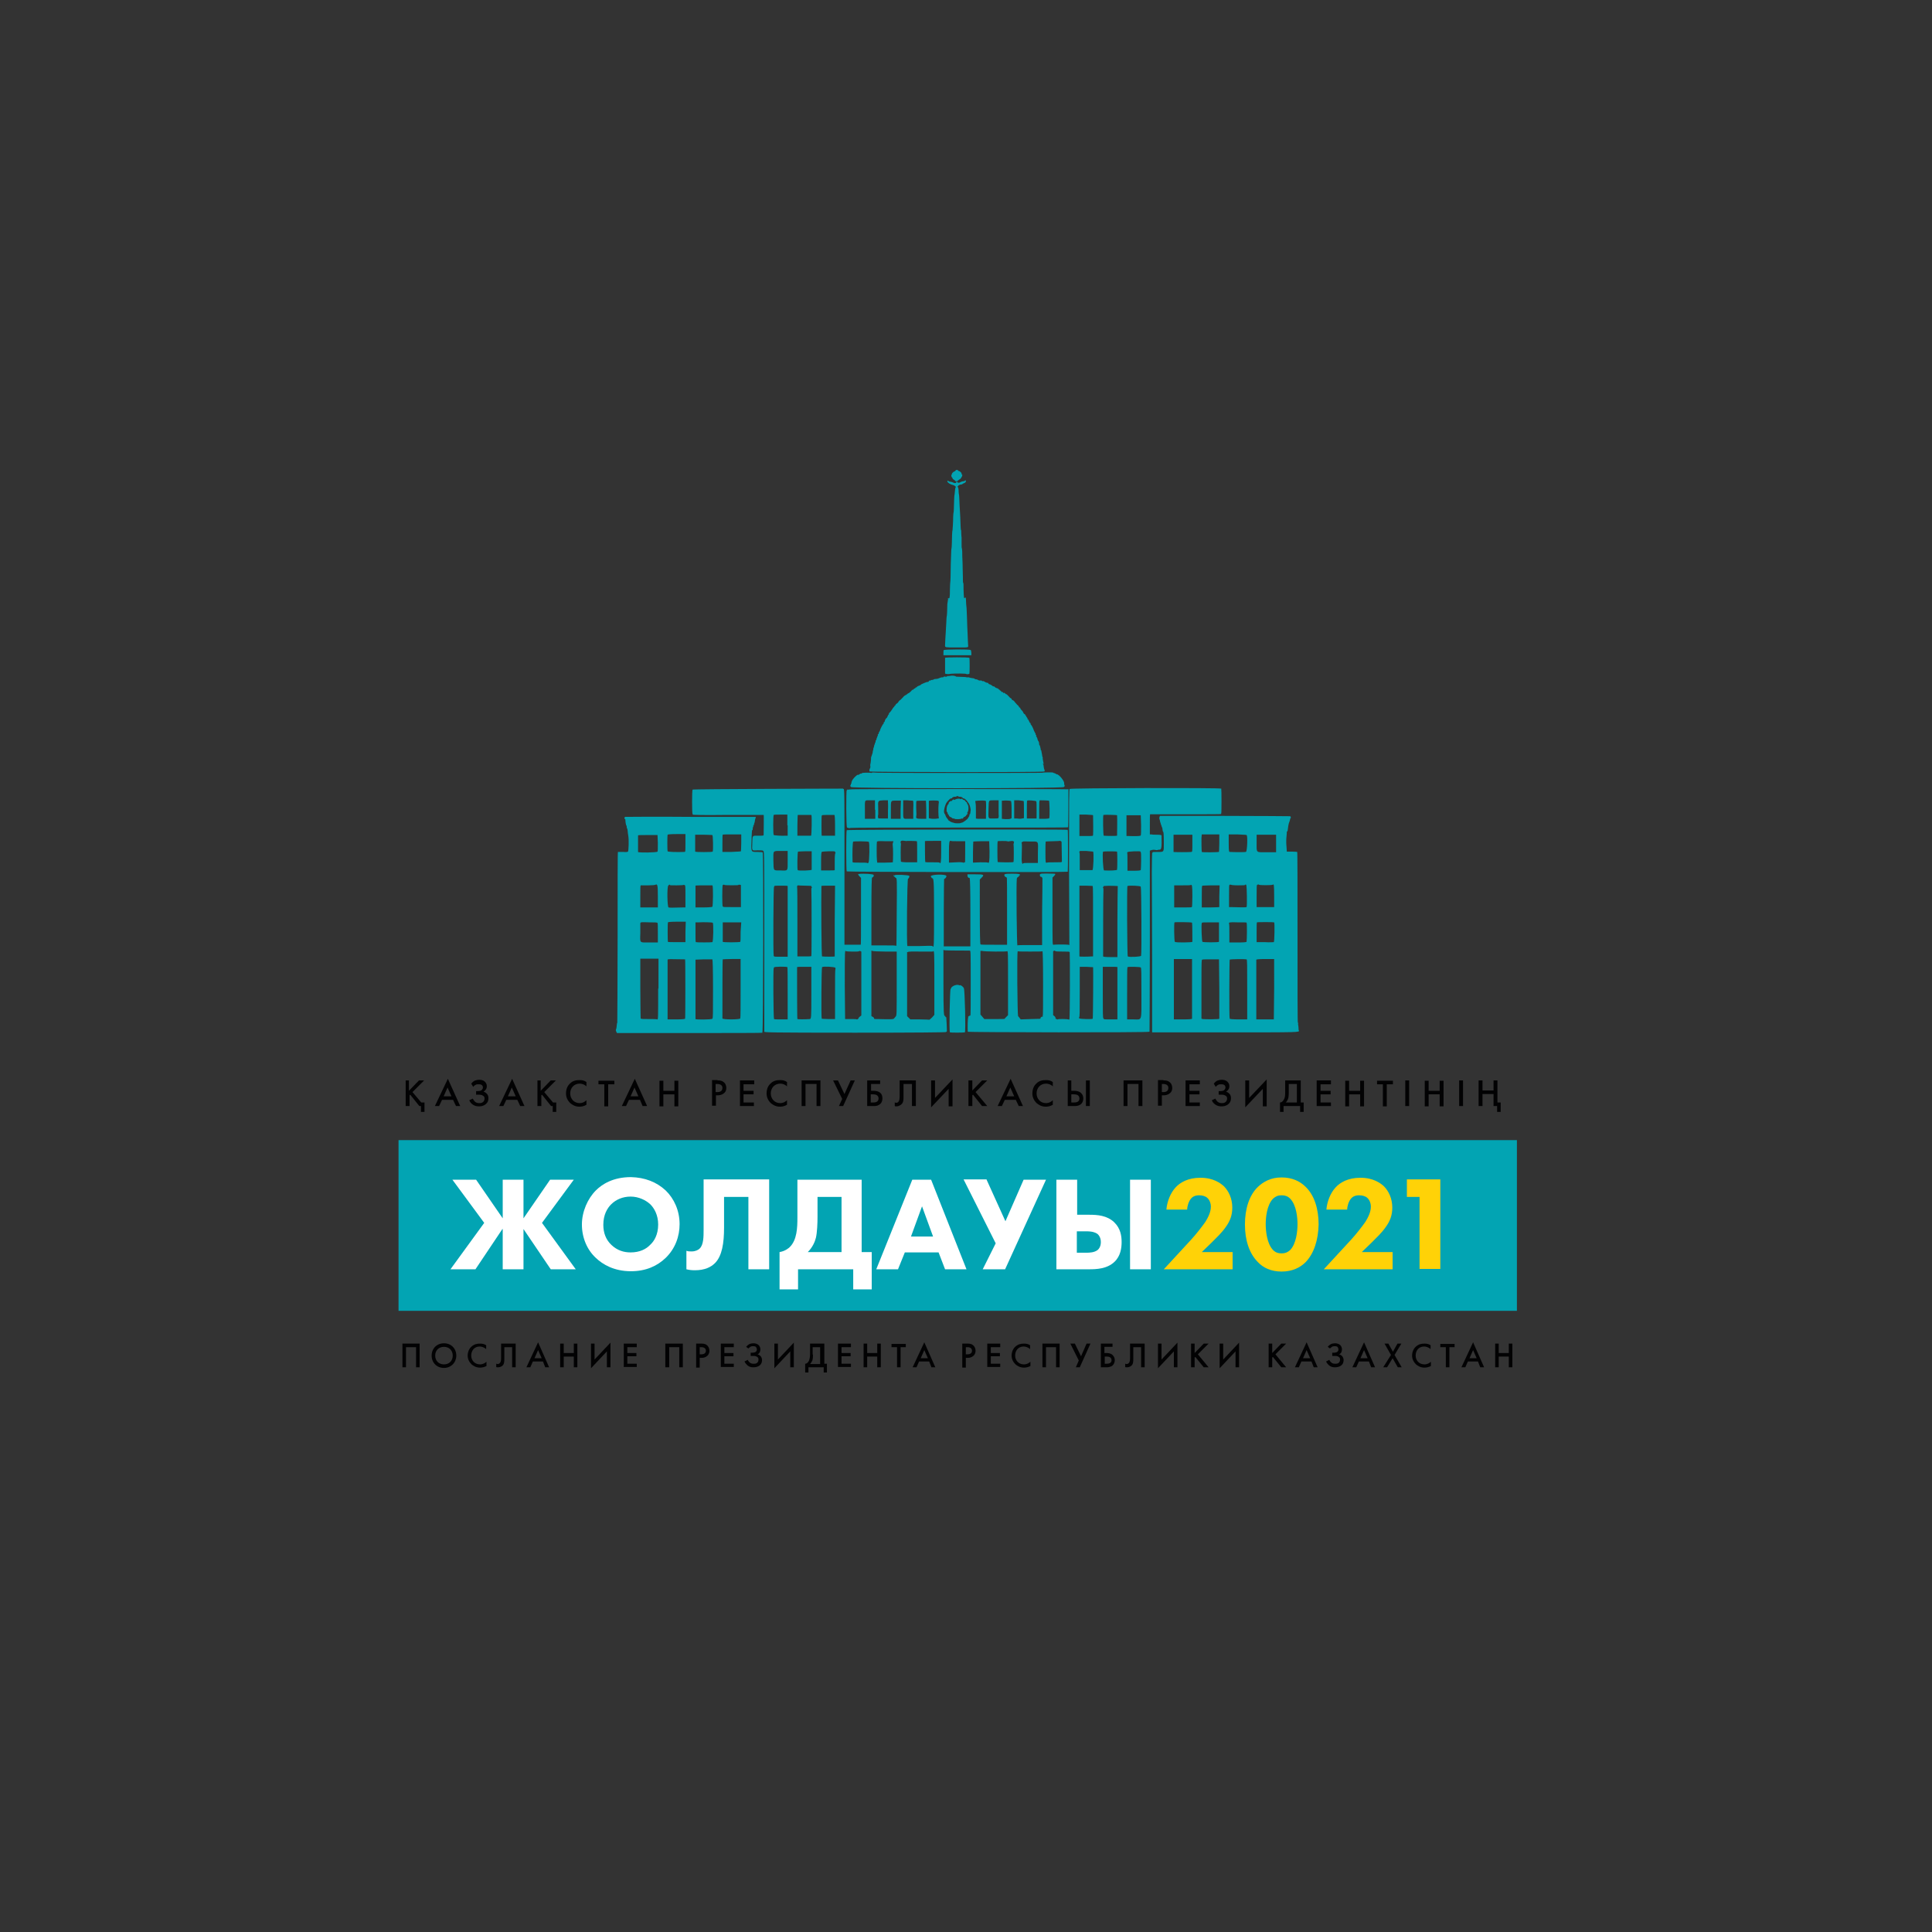 <?xml version="1.0" encoding="utf-8"?>
<!-- Generator: Adobe Illustrator 24.0.1, SVG Export Plug-In . SVG Version: 6.00 Build 0)  -->
<svg version="1.1" id="Слой_1" xmlns="http://www.w3.org/2000/svg" xmlns:xlink="http://www.w3.org/1999/xlink" x="0px" y="0px"
	 viewBox="0 0 595.3 595.3" style="enable-background:new 0 0 595.3 595.3;" xml:space="preserve">
<rect x="0" y="0" width="595.3" height="595.3" fill="#333333" stroke="none"/>
<style type="text/css">
	.st0{fill:#020203;}
	.st1{fill-rule:evenodd;clip-rule:evenodd;fill:#02A4B3;}
	.st2{fill:#FFFFFF;}
	.st3{fill:#FFD207;}
	.st4{fill:none;}
	.st5{fill:#010202;}
</style>
<g>
	<path class="st0" d="M126,332.9v3.2l3.1-3.2h1.6l-3.6,3.6l2.7,3.2h1v2.9h-1.1v-1.8h-0.5l-2.8-3.5l-0.2,0.2v3.3h-1.2v-7.9H126z"/>
	<path class="st0" d="M139.6,338.9h-3.4l-0.9,1.9H134l4-8.4l3.8,8.4h-1.3L139.6,338.9z M139.1,337.8l-1.2-2.7l-1.2,2.7H139.1z"/>
	<path class="st0" d="M145.2,333.9c0.4-0.5,0.8-0.8,1-0.9c0.5-0.2,1-0.3,1.4-0.3c0.6,0,1.3,0.1,1.8,0.6c0.4,0.4,0.6,0.8,0.6,1.4
		c0,0.4-0.1,0.7-0.3,1c-0.2,0.3-0.5,0.5-0.7,0.7c0.5,0.1,0.8,0.4,1.1,0.7c0.3,0.4,0.4,0.8,0.4,1.3c0,0.7-0.2,1.3-0.8,1.8
		c-0.7,0.6-1.5,0.7-2.1,0.7c-0.7,0-1.3-0.1-2-0.6c-0.4-0.3-0.8-0.7-1-1.3l1.1-0.5c0.2,0.5,0.5,0.8,0.7,1c0.4,0.3,0.8,0.4,1.3,0.4
		c0.3,0,0.8,0,1.2-0.4c0.2-0.2,0.4-0.6,0.4-1c0-0.4-0.1-0.7-0.5-0.9c-0.4-0.3-1-0.3-1.4-0.3h-0.7v-1.1h0.6c0.3,0,0.9-0.1,1.1-0.3
		c0.2-0.2,0.4-0.5,0.4-0.8c0-0.4-0.2-0.7-0.4-0.8c-0.3-0.2-0.6-0.2-0.9-0.2c-0.4,0-0.7,0-1,0.2c-0.4,0.2-0.6,0.5-0.7,0.6
		L145.2,333.9z"/>
	<path class="st0" d="M159.4,338.9H156l-0.9,1.9h-1.3l4-8.4l3.8,8.4h-1.3L159.4,338.9z M158.9,337.8l-1.2-2.7l-1.2,2.7H158.9z"/>
	<path class="st0" d="M166.6,332.9v3.2l3.1-3.2h1.6l-3.6,3.6l2.7,3.2h1v2.9h-1.1v-1.8h-0.5l-2.8-3.5l-0.2,0.2v3.3h-1.2v-7.9H166.6z"
		/>
	<path class="st0" d="M180.8,334.8c-0.9-0.8-1.7-0.9-2.2-0.9c-1.7,0-2.9,1.3-2.9,3c0,1.7,1.2,3,2.9,3c1,0,1.7-0.5,2.1-0.9v1.4
		c-0.8,0.5-1.6,0.6-2.2,0.6c-1.4,0-2.3-0.7-2.8-1.1c-0.9-0.9-1.3-1.9-1.3-3c0-1.5,0.6-2.5,1.3-3.1c0.8-0.8,1.8-1,2.9-1
		c0.7,0,1.4,0.1,2.1,0.6V334.8z"/>
	<path class="st0" d="M187.4,334.1v6.8h-1.2v-6.8h-1.8v-1.1h4.9v1.1H187.4z"/>
	<path class="st0" d="M197.2,338.9h-3.4l-0.9,1.9h-1.3l4-8.4l3.8,8.4H198L197.2,338.9z M196.7,337.8l-1.2-2.7l-1.2,2.7H196.7z"/>
	<path class="st0" d="M204.4,336.1h3.4v-3.1h1.2v7.9h-1.2v-3.7h-3.4v3.7h-1.2v-7.9h1.2V336.1z"/>
	<path class="st0" d="M221.1,332.9c0.5,0,1.2,0,1.7,0.4c0.7,0.4,1,1.2,1,1.9c0,0.5-0.1,1.2-0.8,1.7c-0.6,0.5-1.4,0.6-1.9,0.6h-0.5
		v3.2h-1.2v-7.9H221.1z M220.6,336.5h0.5c1,0,1.5-0.5,1.5-1.3c0-0.4-0.2-1.2-1.6-1.2h-0.5V336.5z"/>
	<path class="st0" d="M232.3,334.1h-3.2v2h3.1v1.1h-3.1v2.5h3.2v1.1H228v-7.9h4.4V334.1z"/>
	<path class="st0" d="M242.6,334.8c-0.9-0.8-1.7-0.9-2.2-0.9c-1.7,0-2.9,1.3-2.9,3c0,1.7,1.2,3,2.9,3c1,0,1.7-0.5,2.1-0.9v1.4
		c-0.8,0.5-1.6,0.6-2.2,0.6c-1.4,0-2.3-0.7-2.8-1.1c-0.9-0.9-1.3-1.9-1.3-3c0-1.5,0.6-2.5,1.3-3.1c0.8-0.8,1.8-1,2.9-1
		c0.7,0,1.4,0.1,2.1,0.6V334.8z"/>
	<path class="st0" d="M252.8,332.9v7.9h-1.2v-6.8h-3.4v6.8H247v-7.9H252.8z"/>
	<path class="st0" d="M258.2,332.9l2,4.2l1.9-4.2h1.3l-3.6,7.9h-1.3l1-2.2l-2.8-5.7H258.2z"/>
	<path class="st0" d="M267.2,332.9h4v1.1h-2.8v2.1h0.8c0.6,0,1.4,0.1,2,0.6c0.5,0.4,0.7,1,0.7,1.8c0,0.7-0.3,1.5-1,1.9
		c-0.6,0.4-1.2,0.4-1.7,0.4h-2V332.9z M268.4,339.7h0.7c0.3,0,1.6,0,1.6-1.2c0-0.6-0.3-1.3-1.6-1.3h-0.8V339.7z"/>
	<path class="st0" d="M282.2,332.9v7.9H281v-6.8h-2.6v4c0,0.9,0,1.8-0.8,2.4c-0.4,0.3-0.9,0.5-1.4,0.5c-0.2,0-0.4,0-0.5-0.1v-1.1
		c0.1,0,0.3,0.1,0.4,0.1c0.3,0,0.6-0.1,0.7-0.3c0.4-0.4,0.4-1.2,0.4-1.9v-4.7H282.2z"/>
	<path class="st0" d="M292.3,335.5l-5.4,5.7v-8.3h1.2v5.4l5.4-5.7v8.3h-1.2V335.5z"/>
	<path class="st0" d="M299.5,336.1l3.1-3.2h1.6l-3.6,3.6l3.6,4.3h-1.6l-2.8-3.5l-0.2,0.2v3.3h-1.2v-7.9h1.2V336.1z"/>
	<path class="st0" d="M313,338.9h-3.4l-0.9,1.9h-1.3l4-8.4l3.8,8.4h-1.3L313,338.9z M312.5,337.8l-1.2-2.7l-1.2,2.7H312.5z"/>
	<path class="st0" d="M324.5,334.8c-0.9-0.8-1.7-0.9-2.2-0.9c-1.7,0-2.9,1.3-2.9,3c0,1.7,1.2,3,2.9,3c1,0,1.7-0.5,2.1-0.9v1.4
		c-0.8,0.5-1.6,0.6-2.2,0.6c-1.4,0-2.3-0.7-2.8-1.1c-0.9-0.9-1.3-1.9-1.3-3c0-1.5,0.6-2.5,1.3-3.1c0.8-0.8,1.8-1,2.9-1
		c0.7,0,1.4,0.1,2.1,0.6V334.8z"/>
	<path class="st0" d="M328.9,332.9h1.2v3.2h0.9c0.6,0,1.4,0.1,2,0.6c0.5,0.4,0.8,1,0.8,1.8c0,0.7-0.3,1.5-1,1.9
		c-0.6,0.4-1.3,0.4-1.7,0.4h-2.1V332.9z M330.1,339.7h0.9c0.3,0,1.6,0,1.6-1.2c0-0.6-0.3-1.3-1.6-1.3h-0.9V339.7z M335.8,332.9v7.9
		h-1.2v-7.9H335.8z"/>
	<path class="st0" d="M352,332.9v7.9h-1.2v-6.8h-3.4v6.8h-1.2v-7.9H352z"/>
	<path class="st0" d="M358.5,332.9c0.5,0,1.2,0,1.7,0.4c0.7,0.4,1,1.2,1,1.9c0,0.5-0.1,1.2-0.8,1.7c-0.6,0.5-1.4,0.6-1.9,0.6H358
		v3.2h-1.2v-7.9H358.5z M358,336.5h0.5c1,0,1.5-0.5,1.5-1.3c0-0.4-0.2-1.2-1.6-1.2H358V336.5z"/>
	<path class="st0" d="M369.7,334.1h-3.2v2h3.1v1.1h-3.1v2.5h3.2v1.1h-4.4v-7.9h4.4V334.1z"/>
	<path class="st0" d="M374,333.9c0.4-0.5,0.8-0.8,1-0.9c0.5-0.2,1-0.3,1.4-0.3c0.6,0,1.3,0.1,1.8,0.6c0.4,0.4,0.6,0.8,0.6,1.4
		c0,0.4-0.1,0.7-0.3,1c-0.2,0.3-0.5,0.5-0.7,0.7c0.5,0.1,0.8,0.4,1.1,0.7c0.3,0.4,0.4,0.8,0.4,1.3c0,0.7-0.2,1.3-0.8,1.8
		c-0.7,0.6-1.5,0.7-2.1,0.7c-0.7,0-1.3-0.1-2-0.6c-0.4-0.3-0.8-0.7-1-1.3l1.1-0.5c0.2,0.5,0.5,0.8,0.7,1c0.4,0.3,0.8,0.4,1.3,0.4
		c0.3,0,0.8,0,1.2-0.4c0.2-0.2,0.4-0.6,0.4-1c0-0.4-0.1-0.7-0.5-0.9c-0.4-0.3-1-0.3-1.4-0.3h-0.7v-1.1h0.6c0.3,0,0.9-0.1,1.1-0.3
		c0.2-0.2,0.4-0.5,0.4-0.8c0-0.4-0.2-0.7-0.4-0.8c-0.3-0.2-0.6-0.2-0.9-0.2c-0.4,0-0.7,0-1,0.2c-0.4,0.2-0.6,0.5-0.7,0.6L374,333.9z
		"/>
	<path class="st0" d="M389.1,335.5l-5.4,5.7v-8.3h1.2v5.4l5.4-5.7v8.3h-1.2V335.5z"/>
	<path class="st0" d="M400.8,332.9v6.8h0.9v2.9h-1.1v-1.8h-5.1v1.8h-1.1v-2.9c0.6,0,1-0.5,1.3-1.1c0.2-0.4,0.3-1,0.3-2.1v-3.6H400.8
		z M397.1,336.6c0,1.2-0.1,1.8-0.3,2.2c-0.2,0.4-0.4,0.7-0.6,0.9h3.4v-5.7h-2.5V336.6z"/>
	<path class="st0" d="M410.1,334.1h-3.2v2h3.1v1.1h-3.1v2.5h3.2v1.1h-4.4v-7.9h4.4V334.1z"/>
	<path class="st0" d="M415.7,336.1h3.4v-3.1h1.2v7.9h-1.2v-3.7h-3.4v3.7h-1.2v-7.9h1.2V336.1z"/>
	<path class="st0" d="M427.3,334.1v6.8h-1.2v-6.8h-1.8v-1.1h4.9v1.1H427.3z"/>
	<path class="st0" d="M434.2,332.9v7.9H433v-7.9H434.2z"/>
	<path class="st0" d="M440.2,336.1h3.4v-3.1h1.2v7.9h-1.2v-3.7h-3.4v3.7H439v-7.9h1.2V336.1z"/>
	<path class="st0" d="M450.8,332.9v7.9h-1.2v-7.9H450.8z"/>
	<path class="st0" d="M455.6,332.9h1.2v3.1h3.4v-3.1h1.2v6.8h1v2.9h-1.1v-1.8h-1.1v-3.7h-3.4v3.7h-1.2V332.9z"/>
</g>
<rect x="122.8" y="351.3" class="st1" width="344.6" height="52.6"/>
<g>
	<path class="st2" d="M154.8,378.7l-8.3,12.4h-7.7l10.4-14.3l-9.8-13.3h7.3l8.2,11.9v-11.9h6.4v11.9l8.2-11.9h7.3l-9.8,13.3
		l10.4,14.3h-7.7l-8.4-12.4v12.4h-6.4V378.7z"/>
	<path class="st2" d="M205.1,366.8c2.6,2.5,4.3,6.2,4.3,10.4c0,3.7-1.3,7.5-4.3,10.4c-2.6,2.5-6.1,4.1-10.7,4.1
		c-5.2,0-8.7-2.1-10.8-4.1c-2.7-2.5-4.3-6.2-4.3-10.3c0-4,1.8-8,4.3-10.5c1.9-1.9,5.3-4.1,10.8-4.1
		C198.7,362.8,202.3,364.2,205.1,366.8z M188.3,371.1c-1.2,1.2-2.4,3.2-2.4,6.3c0,2.5,0.8,4.6,2.5,6.2c1.8,1.7,3.8,2.3,5.9,2.3
		c2.8,0,4.8-1,6.1-2.4c1.1-1,2.4-3,2.4-6.2c0-2.9-1.2-5-2.4-6.2c-1.4-1.3-3.6-2.4-6.1-2.4C191.9,368.7,189.8,369.6,188.3,371.1z"/>
	<path class="st2" d="M237,363.5v27.6h-6.4v-22.3h-7.5v9.5c0,4.7-0.6,8.7-2.8,10.9c-1.2,1.2-3.1,2.2-6.2,2.2c-1,0-1.8-0.1-2.6-0.3
		v-5.7c0.5,0.2,1,0.2,1.6,0.2c1.1,0,2-0.4,2.5-0.9c1.2-1.2,1.2-3.6,1.2-5.8v-15.5H237z"/>
	<path class="st2" d="M265.5,363.5v22.3h3.1v11.5h-5.7v-6.2h-17v6.2h-5.7v-11.5c1.8-0.3,2.9-1.3,3.1-1.5c2.3-2.2,2.4-6.1,2.4-9.1
		v-11.7H265.5z M251.9,374.9c0,1.9-0.1,4.8-0.5,6.5c-0.3,1.2-1,2.9-2.5,4.4h10.4v-17h-7.4V374.9z"/>
	<path class="st2" d="M289.2,385.9h-10.4l-2.1,5.2H270l11.1-27.6h5.8l10.9,27.6h-6.6L289.2,385.9z M287.5,381l-3.4-9.3l-3.4,9.3
		H287.5z"/>
	<path class="st2" d="M304,363.5l5.8,12.8l5.6-12.8h6.9l-12.6,27.6h-6.9l4-8l-9.9-19.7H304z"/>
	<path class="st2" d="M325.5,363.5h6.4v10.8h3.8c2.4,0,5.4,0.2,7.6,2.3c2,1.9,2.3,4.3,2.3,6.1s-0.3,4.3-2.2,6.1
		c-2.3,2.2-5.6,2.3-7.9,2.3h-10V363.5z M331.9,386h2.8c1.1,0,2.4-0.1,3.3-0.7c0.5-0.3,1.2-1.1,1.2-2.6c0-1.7-1-2.5-1.2-2.6
		c-0.5-0.3-1.3-0.7-3.3-0.7h-2.9V386z M354.6,363.5v27.6h-6.4v-27.6H354.6z"/>
	<path class="st3" d="M379.7,391.1h-21.1l8.3-9c1.5-1.6,3.6-4.3,4.5-5.6c0.6-1,1.7-2.8,1.7-4.7c0-1-0.4-2.1-1.1-2.7
		c-0.5-0.5-1.5-0.8-2.5-0.8c-1.2,0-2,0.4-2.5,1c-0.7,0.8-1.2,2.3-1.2,3.4h-6.4c0.2-2.4,1.2-5.1,2.9-6.9c1.3-1.4,3.7-2.9,7.6-2.9
		c4,0,6.2,1.7,7.2,2.6c1.5,1.5,2.6,3.8,2.6,6.6c0,2.4-0.7,4.2-2.1,6.1c-1.2,1.7-2.7,3.1-4.4,4.8l-2.9,2.8h9.5V391.1z"/>
	<path class="st3" d="M402.3,388.9c-1.6,1.6-4,2.9-7.4,2.9c-3.3,0-5.7-1.2-7.3-2.9c-2.7-2.7-4-6.8-4-11.6c0-4.8,1.3-9,4-11.6
		c1.7-1.6,4-2.9,7.3-2.9c3.4,0,5.8,1.3,7.4,2.9c2.7,2.6,4,6.8,4,11.6C406.2,382,404.9,386.2,402.3,388.9z M392.3,369.3
		c-2,2-2.3,6-2.3,7.9c0,2.2,0.4,6.1,2.3,8c0.7,0.7,1.5,1,2.6,1c1.1,0,1.8-0.3,2.6-1c1.9-1.9,2.3-5.8,2.3-8c0-1.9-0.3-5.9-2.3-7.9
		c-0.7-0.7-1.5-1-2.6-1C393.8,368.3,393.1,368.6,392.3,369.3z"/>
	<path class="st3" d="M429,391.1h-21.1l8.3-9c1.5-1.6,3.6-4.3,4.5-5.6c0.6-1,1.7-2.8,1.7-4.7c0-1-0.4-2.1-1.1-2.7
		c-0.5-0.5-1.5-0.8-2.5-0.8c-1.2,0-2,0.4-2.5,1c-0.7,0.8-1.2,2.3-1.2,3.4h-6.4c0.2-2.4,1.2-5.1,2.9-6.9c1.3-1.4,3.7-2.9,7.6-2.9
		c4,0,6.2,1.7,7.2,2.6c1.5,1.5,2.6,3.8,2.6,6.6c0,2.4-0.7,4.2-2.1,6.1c-1.2,1.7-2.7,3.1-4.4,4.8l-2.9,2.8h9.5V391.1z"/>
	<path class="st3" d="M437.4,368.8h-3.9v-5.4h10.3v27.6h-6.4V368.8z"/>
</g>
<g>
	<path class="st0" d="M129.3,414v7.3h-1.1v-6.2h-3.1v6.2h-1.1V414H129.3z"/>
	<path class="st0" d="M140.6,417.7c0,2.1-1.6,3.8-3.8,3.8c-2.2,0-3.8-1.6-3.8-3.8s1.6-3.8,3.8-3.8
		C139,413.9,140.6,415.5,140.6,417.7z M139.5,417.7c0-1.6-1.1-2.7-2.7-2.7c-1.6,0-2.7,1.1-2.7,2.7s1.1,2.7,2.7,2.7
		C138.4,420.4,139.5,419.3,139.5,417.7z"/>
	<path class="st0" d="M149.8,415.7c-0.8-0.7-1.6-0.8-2-0.8c-1.6,0-2.6,1.2-2.6,2.8c0,1.5,1.1,2.7,2.7,2.7c0.9,0,1.5-0.4,2-0.8v1.3
		c-0.7,0.4-1.5,0.5-2,0.5c-1.3,0-2.1-0.6-2.6-1c-0.8-0.8-1.2-1.7-1.2-2.7c0-1.3,0.6-2.3,1.2-2.8c0.8-0.7,1.6-0.9,2.6-0.9
		c0.7,0,1.3,0.1,1.9,0.5V415.7z"/>
	<path class="st0" d="M158.9,414v7.3h-1.1v-6.2h-2.4v3.6c0,0.8,0,1.7-0.7,2.2c-0.4,0.3-0.9,0.4-1.3,0.4c-0.2,0-0.4,0-0.5-0.1v-1
		c0.1,0,0.3,0.1,0.4,0.1c0.3,0,0.5-0.1,0.7-0.3c0.4-0.4,0.4-1.1,0.4-1.7V414H158.9z"/>
	<path class="st0" d="M167.3,419.5h-3.1l-0.8,1.8h-1.2l3.6-7.7l3.4,7.7h-1.2L167.3,419.5z M166.9,418.5l-1.1-2.5l-1.1,2.5H166.9z"/>
	<path class="st0" d="M173.7,416.9h3.1V414h1.1v7.3h-1.1v-3.3h-3.1v3.3h-1.1V414h1.1V416.9z"/>
	<path class="st0" d="M187,416.4l-4.9,5.2V414h1.1v4.9l4.9-5.2v7.6H187V416.4z"/>
	<path class="st0" d="M196.2,415.1h-2.9v1.8h2.8v1h-2.8v2.3h2.9v1h-4V414h4V415.1z"/>
	<path class="st0" d="M210.4,414v7.3h-1.1v-6.2h-3.1v6.2H205V414H210.4z"/>
	<path class="st0" d="M216.1,414c0.4,0,1.1,0,1.6,0.4c0.6,0.4,0.9,1.1,0.9,1.8c0,0.4-0.1,1.1-0.7,1.6c-0.6,0.5-1.2,0.6-1.8,0.6h-0.5
		v3h-1.1V414H216.1z M215.6,417.3h0.5c1,0,1.4-0.5,1.4-1.1c0-0.4-0.2-1.1-1.4-1.1h-0.5V417.3z"/>
	<path class="st0" d="M226.1,415.1h-2.9v1.8h2.8v1h-2.8v2.3h2.9v1h-4V414h4V415.1z"/>
	<path class="st0" d="M229.9,415c0.4-0.5,0.8-0.7,0.9-0.8c0.4-0.2,0.9-0.3,1.3-0.3c0.5,0,1.2,0.1,1.7,0.6c0.3,0.3,0.5,0.8,0.5,1.3
		c0,0.3-0.1,0.6-0.2,0.9c-0.2,0.3-0.4,0.5-0.7,0.6c0.5,0.1,0.8,0.4,1,0.6c0.3,0.4,0.4,0.8,0.4,1.2c0,0.6-0.2,1.2-0.7,1.6
		c-0.6,0.5-1.4,0.6-2,0.6c-0.6,0-1.2-0.1-1.8-0.6c-0.3-0.3-0.7-0.7-0.9-1.2l1-0.5c0.2,0.5,0.5,0.7,0.7,0.9c0.4,0.3,0.8,0.3,1.2,0.3
		c0.3,0,0.8,0,1.1-0.4c0.2-0.2,0.3-0.5,0.3-0.9c0-0.4-0.1-0.6-0.4-0.8c-0.4-0.3-0.9-0.3-1.3-0.3h-0.7v-1h0.6c0.3,0,0.8-0.1,1-0.3
		c0.2-0.2,0.3-0.4,0.3-0.7c0-0.4-0.2-0.6-0.3-0.8c-0.3-0.2-0.6-0.2-0.8-0.2c-0.3,0-0.6,0-0.9,0.2c-0.3,0.2-0.5,0.4-0.6,0.5
		L229.9,415z"/>
	<path class="st0" d="M243.5,416.4l-4.9,5.2V414h1.1v4.9l4.9-5.2v7.6h-1.1V416.4z"/>
	<path class="st0" d="M254,414v6.2h0.8v2.7h-1v-1.6h-4.7v1.6h-1v-2.7c0.5,0,0.9-0.4,1.2-1c0.1-0.4,0.3-0.9,0.3-1.9V414H254z
		 M250.5,417.4c0,1.1-0.1,1.7-0.3,2c-0.2,0.4-0.4,0.7-0.6,0.9h3.1v-5.2h-2.3V417.4z"/>
	<path class="st0" d="M262.2,415.1h-2.9v1.8h2.8v1h-2.8v2.3h2.9v1h-4V414h4V415.1z"/>
	<path class="st0" d="M267.2,416.9h3.1V414h1.1v7.3h-1.1v-3.3h-3.1v3.3h-1.1V414h1.1V416.9z"/>
	<path class="st0" d="M277.5,415.1v6.2h-1.1v-6.2h-1.7v-1h4.4v1H277.5z"/>
	<path class="st0" d="M286.3,419.5h-3.1l-0.8,1.8h-1.2l3.6-7.7l3.4,7.7h-1.2L286.3,419.5z M285.9,418.5l-1.1-2.5l-1.1,2.5H285.9z"/>
	<path class="st0" d="M298.1,414c0.4,0,1.1,0,1.6,0.4c0.6,0.4,0.9,1.1,0.9,1.8c0,0.4-0.1,1.1-0.7,1.6c-0.6,0.5-1.2,0.6-1.8,0.6h-0.5
		v3h-1.1V414H298.1z M297.6,417.3h0.5c1,0,1.4-0.5,1.4-1.1c0-0.4-0.2-1.1-1.4-1.1h-0.5V417.3z"/>
	<path class="st0" d="M308.2,415.1h-2.9v1.8h2.8v1h-2.8v2.3h2.9v1h-4V414h4V415.1z"/>
	<path class="st0" d="M317.4,415.7c-0.8-0.7-1.6-0.8-2-0.8c-1.6,0-2.6,1.2-2.6,2.8c0,1.5,1.1,2.7,2.7,2.7c0.9,0,1.5-0.4,2-0.8v1.3
		c-0.7,0.4-1.5,0.5-2,0.5c-1.3,0-2.1-0.6-2.6-1c-0.8-0.8-1.2-1.7-1.2-2.7c0-1.3,0.6-2.3,1.2-2.8c0.8-0.7,1.6-0.9,2.6-0.9
		c0.7,0,1.3,0.1,1.9,0.5V415.7z"/>
	<path class="st0" d="M326.5,414v7.3h-1.1v-6.2h-3.1v6.2h-1.1V414H326.5z"/>
	<path class="st0" d="M331.2,414l1.9,3.9l1.7-3.9h1.2l-3.3,7.3h-1.2l0.9-2.1l-2.6-5.2H331.2z"/>
	<path class="st0" d="M339.2,414h3.6v1h-2.5v1.9h0.7c0.5,0,1.3,0.1,1.8,0.6c0.4,0.4,0.7,0.9,0.7,1.6c0,0.7-0.3,1.4-0.9,1.8
		c-0.5,0.3-1.1,0.4-1.6,0.4h-1.8V414z M340.3,420.2h0.7c0.3,0,1.5,0,1.5-1.1c0-0.5-0.3-1.1-1.4-1.1h-0.7V420.2z"/>
	<path class="st0" d="M352.7,414v7.3h-1.1v-6.2h-2.4v3.6c0,0.8,0,1.7-0.7,2.2c-0.4,0.3-0.9,0.4-1.3,0.4c-0.2,0-0.4,0-0.5-0.1v-1
		c0.1,0,0.3,0.1,0.4,0.1c0.3,0,0.5-0.1,0.7-0.3c0.4-0.4,0.4-1.1,0.4-1.7V414H352.7z"/>
	<path class="st0" d="M361.7,416.4l-4.9,5.2V414h1.1v4.9l4.9-5.2v7.6h-1.1V416.4z"/>
	<path class="st0" d="M368.1,416.9l2.8-2.9h1.5l-3.3,3.3l3.3,4h-1.5l-2.6-3.2l-0.2,0.2v3H367V414h1.1V416.9z"/>
	<path class="st0" d="M380.7,416.4l-4.9,5.2V414h1.1v4.9l4.9-5.2v7.6h-1.1V416.4z"/>
	<path class="st0" d="M392,416.9l2.8-2.9h1.5l-3.3,3.3l3.3,4h-1.5l-2.6-3.2l-0.2,0.2v3h-1.1V414h1.1V416.9z"/>
	<path class="st0" d="M404.1,419.5H401l-0.8,1.8H399l3.6-7.7l3.4,7.7h-1.2L404.1,419.5z M403.7,418.5l-1.1-2.5l-1.1,2.5H403.7z"/>
	<path class="st0" d="M409.1,415c0.4-0.5,0.8-0.7,0.9-0.8c0.4-0.2,0.9-0.3,1.3-0.3c0.5,0,1.2,0.1,1.7,0.6c0.3,0.3,0.5,0.8,0.5,1.3
		c0,0.3-0.1,0.6-0.2,0.9c-0.2,0.3-0.4,0.5-0.7,0.6c0.5,0.1,0.8,0.4,1,0.6c0.3,0.4,0.4,0.8,0.4,1.2c0,0.6-0.2,1.2-0.7,1.6
		c-0.6,0.5-1.4,0.6-2,0.6c-0.6,0-1.2-0.1-1.8-0.6c-0.3-0.3-0.7-0.7-0.9-1.2l1-0.5c0.2,0.5,0.5,0.7,0.7,0.9c0.4,0.3,0.8,0.3,1.2,0.3
		c0.3,0,0.8,0,1.1-0.4c0.2-0.2,0.3-0.5,0.3-0.9c0-0.4-0.1-0.6-0.4-0.8c-0.4-0.3-0.9-0.3-1.3-0.3h-0.7v-1h0.6c0.3,0,0.8-0.1,1-0.3
		c0.2-0.2,0.3-0.4,0.3-0.7c0-0.4-0.2-0.6-0.3-0.8c-0.3-0.2-0.6-0.2-0.8-0.2c-0.3,0-0.6,0-0.9,0.2c-0.3,0.2-0.5,0.4-0.6,0.5
		L409.1,415z"/>
	<path class="st0" d="M421.8,419.5h-3.1l-0.8,1.8h-1.2l3.6-7.7l3.4,7.7h-1.2L421.8,419.5z M421.4,418.5l-1.1-2.5l-1.1,2.5H421.4z"/>
	<path class="st0" d="M428.6,417.5l-2-3.5h1.2l1.4,2.5l1.4-2.5h1.2l-2.1,3.5l2.2,3.8h-1.2l-1.6-2.8l-1.7,2.8h-1.2L428.6,417.5z"/>
	<path class="st0" d="M440.8,415.7c-0.8-0.7-1.6-0.8-2-0.8c-1.6,0-2.6,1.2-2.6,2.8c0,1.5,1.1,2.7,2.7,2.7c0.9,0,1.5-0.4,2-0.8v1.3
		c-0.7,0.4-1.5,0.5-2,0.5c-1.3,0-2.1-0.6-2.6-1c-0.8-0.8-1.2-1.7-1.2-2.7c0-1.3,0.6-2.3,1.2-2.8c0.8-0.7,1.6-0.9,2.6-0.9
		c0.7,0,1.3,0.1,1.9,0.5V415.7z"/>
	<path class="st0" d="M446.6,415.1v6.2h-1.1v-6.2h-1.7v-1h4.4v1H446.6z"/>
	<path class="st0" d="M455.4,419.5h-3.1l-0.8,1.8h-1.2l3.6-7.7l3.4,7.7h-1.2L455.4,419.5z M455,418.5l-1.1-2.5l-1.1,2.5H455z"/>
	<path class="st0" d="M461.8,416.9h3.1V414h1.1v7.3h-1.1v-3.3h-3.1v3.3h-1.1V414h1.1V416.9z"/>
</g>
<g id="svgg_1_">
	<path id="path0_1_" class="st1" d="M294.4,145c0,0.1-0.1,0.2-0.2,0.2c-0.4,0.1-1,0.7-0.9,0.9c0,0.1,0,0.2-0.1,0.2
		c-0.2,0,0,0.8,0.2,0.9c0.1,0,0.1,0.1,0.1,0.2s0.2,0.3,0.4,0.4c0.2,0.1,0.4,0.3,0.5,0.4c0,0.1,0.1,0.2,0.2,0.1
		c0.2-0.1,0.2,0.1,0,0.4c-0.1,0.2-0.5,0.2-0.9,0c-0.1-0.1-0.8-0.3-1.1-0.3c-0.1,0-0.2-0.1-0.4-0.2c-0.2-0.1-0.3-0.1-0.3,0.1
		c0,0.4,1,1,1.6,1.1c0.5,0.1,1.1,0.5,1,0.7c-0.2,0.3-0.2,0.7-0.3,1.6c0,0.4-0.1,0.8-0.1,0.8c0,0-0.1,0.6-0.1,1.4
		c-0.1,2.9-0.1,4.1-0.2,4.1c0,0-0.1,0.6-0.1,1.3c0,1.7-0.2,4.1-0.2,4.1c-0.1,0-0.2,2.2-0.2,3.8c0,0.9-0.1,1.7-0.1,1.7
		c0,0-0.1,0.4-0.1,0.9c-0.1,2-0.2,6.2-0.2,7.9c0,1-0.1,1.8-0.1,1.8c0,0-0.1,1-0.1,2.3c0,2.3-0.1,2.8-0.5,2.5c-0.1-0.1-0.1,0-0.1,0.2
		c0.1,0.2,0,0.3,0,0.3c0,0.1-0.1,0.6-0.2,1.4c0,1.7-0.1,3.6-0.2,3.8c0,0-0.1,0.8-0.1,1.6c-0.1,1.8-0.2,3.5-0.2,3.5
		c0,0-0.2,3-0.2,3.8c0,0.6,0,0.6,3.5,0.6c3.9,0,3.7,0.1,3.6-0.8c0-0.4-0.1-1.4-0.1-2.1c0-0.8-0.1-1.9-0.1-2.4c0-0.5-0.1-1.7-0.1-2.7
		c0-0.9-0.1-2.2-0.1-2.8c0-0.6-0.1-1.9-0.2-2.7c0-0.9-0.1-1.7-0.1-1.8c0-0.1-0.1-0.1-0.3,0c-0.3,0.3-0.3,0-0.4-2.7
		c0-1.1,0-1.9-0.1-1.9s-0.1-0.8-0.1-1.8c0-1-0.1-2.9-0.1-4.4c-0.1-1.4-0.1-3-0.1-3.4c0-0.5-0.1-0.9-0.1-1c-0.1-0.1-0.1-0.8-0.1-1.7
		c0-0.8,0-1.6,0-1.7c0-0.1-0.1-0.6-0.1-1.2c0-0.6,0-1.1-0.1-1.1c0,0-0.1-0.5-0.1-1.2c0-0.7-0.1-1.9-0.1-2.7
		c-0.2-3.9-0.3-4.7-0.3-5.8c0-0.6-0.1-1.2-0.1-1.2c0,0-0.1-0.4-0.1-0.8c0-0.9-0.1-1.3-0.3-1.6c-0.1-0.2,0.5-0.7,1-0.7
		c0.2,0,0.4-0.1,0.4-0.1c0,0,0.2-0.2,0.5-0.3c0.3-0.1,0.6-0.3,0.6-0.5c0.1-0.4,0-0.5-0.3-0.3c-0.1,0.1-0.3,0.2-0.3,0.2
		c0-0.1-0.9,0.1-1.1,0.3c-0.3,0.2-0.7,0.2-0.9,0c-0.2-0.3-0.2-0.5,0-0.4c0.1,0,0.2,0,0.2-0.1c0-0.1,0.3-0.3,0.5-0.4
		c0.5-0.2,1.1-1.5,0.7-1.5c-0.1,0-0.1-0.1-0.1-0.2c0.1-0.2-0.4-0.8-0.9-0.9c-0.2,0-0.2-0.1-0.2-0.2c0-0.1-0.2-0.1-0.5-0.1
		C294.6,144.9,294.4,144.9,294.4,145 M290.8,200.3c-0.1,0.1-0.1,0.5-0.1,0.9l0,0.7l4.3,0l4.3,0l0-0.7c0-0.4-0.1-0.8-0.2-0.9
		C298.9,200,290.9,200.1,290.8,200.3 M291.2,202.7c0,0.1,0,4.4,0,4.8c0,0.1,0.4,0.2,0.8,0.2c0.1,0,0.6,0,1.1-0.1
		c1.1-0.1,4.7-0.1,4.7,0.1c0,0.1,0.9,0,0.9-0.1c0.1-0.4,0.1-4.7,0-4.9C298.5,202.5,291.2,202.5,291.2,202.7 M293.1,208.2
		c0,0-0.4,0.1-0.7,0.1c-0.4,0-0.7,0-0.6,0.1c0.1,0.1-0.1,0.1-0.5,0.1c-0.3-0.1-0.6,0-0.6,0.1c0,0.1-0.1,0.1-0.3,0.1
		c-0.2,0-0.4,0-0.6,0.1c-0.7,0.3-1,0.4-1.5,0.4c-0.3,0-0.6,0.1-0.7,0.2c-0.1,0.1-0.3,0.1-0.4,0.1c-0.1,0-0.2,0-0.4,0.1
		c-0.1,0.1-0.3,0.2-0.3,0.1c-0.1-0.1-0.2,0-0.3,0.2c-0.1,0.2-0.3,0.3-0.4,0.2c-0.2,0-2,0.7-2.1,0.9c0,0.1-0.3,0.2-0.6,0.3
		c-0.3,0.1-0.6,0.3-0.6,0.4c0,0.1-0.1,0.1-0.2,0.1c-0.1,0-0.2,0-0.2,0.1c0,0.1-0.1,0.2-0.2,0.2s-0.3,0.1-0.4,0.3
		c-0.1,0.1-0.2,0.2-0.2,0.1s-0.3,0.1-0.6,0.5c-0.3,0.3-0.7,0.6-0.8,0.6s-0.2,0.1-0.3,0.2c-0.1,0.1-0.2,0.2-0.3,0.2
		c-0.1,0-0.1,0.1-0.1,0.1s0,0.1-0.2,0.1c-0.1,0-0.5,0.3-0.9,0.8c-0.4,0.4-0.7,0.7-0.7,0.7s-0.1,0-0.3,0.2c-0.2,0.2-0.3,0.4-0.3,0.4
		c0,0.1-0.2,0.3-0.5,0.5c-0.3,0.2-0.4,0.4-0.4,0.5c0,0.1,0,0.1-0.1,0.1c-0.1,0-0.2,0.1-0.2,0.2c0,0.1-0.1,0.2-0.1,0.2
		c-0.1,0-0.4,0.4-0.7,0.9c-0.3,0.5-0.7,0.9-0.8,1c-0.1,0-0.2,0.2-0.1,0.2c0.1,0.1,0,0.2,0,0.2c-0.1,0-0.3,0.3-0.4,0.6
		c-0.1,0.3-0.3,0.6-0.4,0.6c-0.1,0-0.5,0.7-0.5,1c0,0.1-0.1,0.2-0.2,0.2c-0.1,0.1-0.2,0.2-0.1,0.3c0.1,0.1,0,0.2-0.1,0.2
		c-0.1,0-0.9,1.5-1,1.9c0,0.1-0.1,0.4-0.3,0.6c-0.1,0.3-0.2,0.5-0.2,0.6c0.1,0.1,0,0.1-0.1,0.1c-0.1,0-0.2,0-0.1,0.1
		c0.1,0.1,0,0.3-0.1,0.5c-0.1,0.2-0.2,0.6-0.3,0.8c0,0.2-0.1,0.5-0.2,0.5c-0.1,0-0.1,0.2-0.1,0.4c0,0.1,0,0.3-0.1,0.3
		s-0.1,0.1-0.1,0.3s0,0.3-0.1,0.3c-0.1,0-0.1,0-0.1,0.1c0,0,0,0.3-0.1,0.6c-0.1,0.3-0.2,0.5-0.2,0.6c0,0.1,0,0.1,0,0.2
		c0,0,0,0.2-0.1,0.3c0,0.1-0.1,0.4-0.1,0.7c-0.1,0.2-0.1,0.5-0.2,0.6c0,0.1-0.1,0.4-0.2,0.6c-0.1,0.2-0.1,0.5-0.1,0.7
		c0,0.1,0,0.6-0.1,1.1c-0.1,0.4-0.2,1-0.1,1.2c0,0.2,0,0.5-0.1,0.6c-0.2,0.3-0.3,0.8-0.1,1c0.3,0.2,53.5,0.3,53.8,0
		c0.1-0.1,0.2-0.3,0-0.6c-0.1-0.3-0.2-0.7-0.2-1c0-0.3-0.1-0.6-0.2-0.7c-0.1-0.2-0.1-0.2,0.1-0.1c0.1,0.1,0.2,0.1,0.1-0.1
		c-0.1-0.1-0.1-0.3-0.1-0.4c0-0.1-0.1-0.3-0.1-0.4c-0.1-0.1-0.1-0.2,0-0.2s0-0.1-0.1-0.3c-0.1-0.2-0.1-0.3,0-0.2
		c0.1,0.1,0.1,0,0-0.3c-0.1-0.2-0.2-0.6-0.2-0.9c-0.1-0.6-0.2-0.9-0.2-1c0,0,0-0.1,0-0.2c0-0.1-0.1-0.1-0.1-0.1s-0.1-0.1-0.1-0.1
		c0-0.1,0-0.4-0.1-0.7c-0.1-0.3-0.2-0.6-0.1-0.6c0,0,0-0.1-0.1-0.1c-0.1,0-0.2-0.2-0.2-0.6c0-0.3-0.1-0.6-0.2-0.7
		c-0.1-0.1-0.2-0.3-0.3-0.6c0-0.3-0.2-0.6-0.3-0.8c-0.1-0.1-0.2-0.3-0.1-0.4c0.1-0.1,0-0.2-0.1-0.2c-0.1,0-0.1,0-0.1-0.1
		c0.1-0.1,0-0.3-0.2-0.6c-0.1-0.3-0.3-0.5-0.3-0.6c-0.1-0.4-0.7-1.7-0.9-1.8c-0.1-0.1-0.2-0.2-0.1-0.3c0-0.1,0-0.2-0.1-0.2
		s-0.3-0.3-0.4-0.6c-0.1-0.3-0.3-0.6-0.4-0.6c-0.1,0-0.1,0-0.1-0.1c0.1-0.1,0-0.3-0.2-0.5c-0.2-0.2-0.3-0.4-0.2-0.4
		c0.1,0,0-0.1-0.1-0.1c-0.1-0.1-0.2-0.2-0.2-0.3s-0.1-0.2-0.2-0.2c-0.1,0-0.3-0.2-0.4-0.5c-0.1-0.3-0.4-0.6-0.6-0.8
		c-0.2-0.2-0.3-0.4-0.3-0.5c0-0.1-0.1-0.2-0.2-0.2c-0.1,0-0.2-0.1-0.2-0.2c0-0.1-0.2-0.4-0.5-0.6c-0.3-0.3-0.6-0.7-0.8-0.9
		c-0.1-0.2-0.4-0.5-0.7-0.6c-0.2-0.1-0.3-0.2-0.3-0.3c0.1-0.1,0-0.2-0.1-0.2s-0.5-0.3-0.8-0.7c-0.4-0.4-0.7-0.7-0.7-0.6
		c0,0.1-0.1,0-0.3-0.2c-0.2-0.2-0.4-0.3-0.5-0.2c-0.1,0.1-0.2,0-0.2-0.1c0-0.1-0.1-0.2-0.3-0.2c-0.2,0-0.3-0.1-0.3-0.2
		c0-0.1-0.1-0.2-0.2-0.2c-0.1,0-0.2-0.1-0.2-0.1c0-0.1-0.1-0.2-0.3-0.3c-0.2-0.1-0.3-0.2-0.3-0.3c0-0.1-0.1-0.1-0.2,0
		c-0.1,0.1-0.2,0-0.2-0.1c0-0.1,0-0.1-0.1-0.1c-0.1,0.1-0.2,0-0.4-0.2c-0.2-0.2-0.4-0.3-0.4-0.2c-0.1,0-0.2,0-0.3-0.1
		c-0.3-0.3-0.9-0.6-1.1-0.6c-0.1,0-0.2-0.1-0.2-0.2c0-0.1-0.1-0.2-0.3-0.2c-0.1,0-0.5-0.1-0.8-0.3c-0.3-0.2-0.5-0.3-0.6-0.2
		c0,0-0.2,0-0.3-0.1c-0.1-0.1-0.3-0.2-0.5-0.1c-0.2,0-0.5,0-0.7-0.2c-0.2-0.1-0.5-0.2-0.6-0.2c-0.1,0-0.3,0-0.4-0.1
		c-0.2-0.2-0.4-0.2-1.1-0.3c-0.2,0-0.4-0.1-0.5-0.1c-0.1-0.1-0.3-0.1-0.6-0.1c-0.2,0-0.4,0-0.4,0c0-0.1-0.4-0.1-3.1-0.2
		C294.1,208.1,293.1,208.2,293.1,208.2 M265.5,238.3c-0.1,0.1-0.2,0.1-0.2,0.1c-0.1-0.1-0.3,0-0.5,0.2c-0.2,0.1-0.4,0.2-0.4,0.2
		c0-0.5-1.9,1.4-1.9,1.9c0,0.1-0.1,0.1-0.1,0.2c-0.1,0.1-0.1,0.2,0,0.3c0,0.1,0,0.2-0.1,0.2s-0.1,0.1-0.1,0.1s0,0.3-0.1,0.4
		c-0.2,0.3-0.1,0.3,0.1,0.6c0.5,0.5,65.1,0.5,65.6,0c0.3-0.2,0.3-0.4,0.2-0.6c-0.1-0.1-0.1-0.4-0.1-0.5c0.1-0.5-0.8-1.8-1.5-2.4
		c-0.4-0.3-0.7-0.5-0.7-0.4c0,0-0.2,0-0.4-0.2c-0.2-0.1-0.4-0.2-0.5-0.2c-0.1,0-0.2,0-0.2-0.1c-0.1-0.2-3.4-0.1-3.4,0
		c0,0.1-48.5,0.1-50.7,0c-1.1-0.1-1.8-0.1-1.9,0c-0.1,0.1-0.2,0.1-0.4,0C267.8,238.1,265.6,238,265.5,238.3 M213.4,243.3
		c-0.2,0.2-0.2,7.5,0,7.5c0.1,0,0.1,0.1,0,0.2c-0.1,0.1,3.5,0.2,10.7,0.1c5.9,0,10.9,0,11,0c0.1,0,0.2,0,0.2,0c0.1,0,0,5.4,0,6.1
		c0,0.3-0.1,0.3-1.6,0.3c-2,0-1.8-0.2-1.9,2.3c-0.1,2.5-0.2,2.3,1.7,2.2c1.1,0,1.5,0,1.7,0.2c0.3,0.2,0.3,1.7,0.3,27.8
		c0,15.2,0,27.7,0,27.9c0,0.2,1.5,0.3,28,0.3c18.9,0,28-0.1,28-0.2c0-0.1,0.1-0.1,0.1-0.1c0.2,0.1,0.2-0.1,0.1-2.2
		c-0.1-2.3-0.1-2.4-0.3-2.3c-0.1,0-0.1,0-0.1-0.2c0-0.1-0.1-0.2-0.1-0.2c-0.4,0.3-0.5-0.8-0.5-10.4l0-9.9l0.4,0.1
		c0.4,0.1,7.3,0.1,7.7,0.1c0.3,0,0.3,0,0.3,10c0,5.5,0,10-0.1,10c-0.1,0-0.3,0.1-0.5,0.2c-0.2,0.2-0.3,0.3-0.2,0.3s0.1,0.1,0,0.2
		c-0.1,0.1-0.2,3.1-0.1,4.3c0,0.2,55.9,0.3,56,0c0-0.1,0.1-12.7,0.1-28l0-27.8l0.3-0.1c0.6-0.2,0.9-0.2,1.5-0.1c0.3,0.1,0.6,0,0.6,0
		s0.2-0.1,0.5-0.1c0.7,0.1,0.8-0.6,0.7-4.4c0-0.1-0.5-0.2-1.3-0.2c-0.7,0-1.5,0-1.8-0.1l-0.5,0v-3.1c0-1.7,0-3.1,0.1-3.1
		c0,0,0.1,0,0.2,0c0.1,0,5,0,11,0c7.3,0,10.8,0,10.7-0.1c-0.1-0.1,0-0.2,0-0.2c0.1,0,0.1-7.4,0-7.6c-0.2-0.3-46.4-0.2-46.7,0.1
		c-0.2,0.2-0.2,2-0.2,24.2l0.1,23.9l-0.3-0.1c-0.4-0.1-4.2-0.1-4.6,0c-0.3,0.1-0.3,0-0.3-10.3l0-10.4l0.4-0.4
		c0.6-0.6,0.6-0.8,0.1-0.8c-3.9-0.1-4.4-0.1-4.4,0.4c0,0.4,0.3,0.7,0.5,0.6c0.1-0.1,0.1,0,0.1,0.1c0,0.1,0.1,0.1,0.1,0.1
		c0.1,0,0.1,0.1,0.1,0.3c0,0.2,0,4.9-0.1,10.4l0,10.1l-3.7,0c-2.7,0-3.7,0-3.9,0.1c-0.2,0.2-0.4-18.7-0.2-20.5
		c0-0.3,0.3-0.6,0.6-0.7c0.1,0,0.1-0.1,0.1-0.3c0-0.1,0-0.2,0.1-0.1c0.1,0.1,0.2,0,0.2-0.1c0-0.3-0.4-0.4-2.5-0.4
		c-2.3,0-2.6,0.1-2.2,0.8c0.2,0.3,0.4,0.4,0.2,0.1c-0.1-0.1,0-0.1,0.1,0.1c0.1,0.1,0.3,0.2,0.3,0.2c0.1-0.1,0.1,4.6,0.1,10.3l0,10.4
		l-4,0c-2.2,0-4.1,0-4.2-0.1c-0.1-0.1-0.2-3.4-0.2-10.2V271l0.5-0.5c1-1,0.8-1.1-1.9-1.1l-2.4,0v0.4c0,0.5,0.4,0.8,0.6,0.7
		c0.1-0.1,0.1,0,0.1,0.1c-0.1,0.1,0,0.2,0,0.2c0.1,0,0.2,3.6,0.2,10.4l0,10.4H295h-4.2l0-10.4c0-5.7,0.1-10.4,0.1-10.4
		c0.2,0.1,0.8-0.5,0.7-0.9c-0.1-0.6-4.7-0.5-4.8,0.1c0,0.1,0,0.2,0.1,0.2c0.1,0,0.1,0,0.1,0.2c0,0.1,0.1,0.2,0.2,0.2
		c0.5,0,0.6,0.4,0.6,10.7c0,10.2,0,11-0.5,10.2c0-0.1-1.8-0.1-3.8,0c-2.1,0-3.8,0-3.9,0c-0.3-0.2-0.1-21,0.2-20.8
		c0.2,0.1,0.4-0.4,0.4-0.8c0-0.3-4.5-0.5-4.5-0.2c0,0.1-0.1,0.1-0.2,0c-0.1-0.1-0.2,0-0.2,0.1c0,0.1,0.1,0.2,0.2,0.2
		c0.1,0,0.1,0.1,0.1,0.1c0,0.1,0.1,0.2,0.3,0.3c0.5,0.3,0.5-0.4,0.4,11c0,5.7-0.1,10.2-0.1,10.1c0-0.2-0.9-0.2-3.9-0.2l-3.8,0
		l0-10.4c0-8.1,0.1-10.4,0.2-10.5c0.4-0.1,0.6-0.5,0.5-0.8c-0.1-0.3-2.9-0.5-4.7-0.3c-0.2,0,0,0.4,0.4,0.8l0.4,0.4l0,10.3
		c0,6.8,0,10.3-0.1,10.3c-0.1,0-1.2,0-2.6,0l-2.4,0l0-23.7c0-23.3,0-24.5-0.3-24.3c-0.1,0.1-0.1,0-0.1-0.1
		C259.9,243,213.7,243.1,213.4,243.3 M261.3,243.3 M261.3,243.3c0,0.1-0.1,0.1-0.2,0c-0.1-0.1-0.2,0-0.1,0.1c0.1,0.1,0,0.1-0.1,0.1
		c-0.2,0-0.2,11.4,0.1,11.5c0.1,0,0.3,0.1,0.4,0.1c0.1,0.1,0.4,0.1,0.7,0c0.3-0.1,14.5-0.1,33.2-0.1c26.6,0,33.8,0,33.8-0.1
		c0.1-0.1,0.1-10.5,0.1-11.7c0-0.1-0.1-0.1-0.2,0c-0.1,0-0.2,0-0.2,0c0-0.1-65.6-0.1-66.2,0 M295.3,245.4c0,0.1,0.3,0.1,0.5,0.1
		c0.2,0,0.4,0,0.5,0.1c0,0.1,0.2,0.1,0.2,0.1c0.1,0,0.1,0,0.1,0.1c0,0.1,0.1,0.2,0.3,0.2c0.5,0,1.6,1.3,1.9,2.2
		c0.2,0.6,0.3,1.4,0.3,1.4c0,0.1-0.1,0.3-0.1,0.7c0,0.3-0.1,0.6-0.2,0.6s-0.1,0.1-0.1,0.3c0,0.2-0.1,0.4-0.2,0.5
		c-0.1,0.1-0.2,0.3-0.2,0.3c0,0.3-1.6,1.5-2,1.5c-0.1,0-0.2,0-0.3,0.1c-0.1,0.1-1.7,0.1-1.9,0c0,0-0.2-0.1-0.3-0.1
		c-0.6-0.1-1.3-0.5-1.3-0.6c0-0.1-0.1-0.1-0.2-0.1c-0.1,0-0.1,0-0.1-0.1c0-0.1-0.2-0.3-0.4-0.6c-0.2-0.2-0.4-0.6-0.5-0.9
		c0-0.2-0.2-0.4-0.2-0.4s-0.1-0.1-0.1-0.1c0-0.1,0-0.2,0-0.2c-0.4-0.2,0.2-2.7,0.8-3.4c0.8-0.9,1-1.1,1.3-1.1c0.2,0,0.3-0.1,0.3-0.2
		c0-0.1,0.1-0.1,0.1-0.1c0.1,0,0.2,0,0.2-0.1s0.3-0.1,0.5-0.1c0.2,0,0.4,0,0.5-0.1c0-0.1,0.2-0.1,0.4-0.1S295.3,245.3,295.3,245.4
		 M294.3,246.4c0,0.1-0.1,0.1-0.3,0c-0.3-0.1-0.4,0-0.6,0.2c-0.1,0.2-0.2,0.3-0.3,0.2c-0.2-0.1-0.9,0.5-0.8,0.7
		c0.1,0.1-0.1,0.3-0.2,0.4c-0.4,0.3-0.6,2.1-0.3,2.3c0.1,0,0.2,0.2,0.2,0.4c0,0.2,0.2,0.4,0.3,0.5c0.1,0.1,0.1,0.1,0.1,0.1
		c-0.1,0,0,0.1,0.1,0.3c0.2,0.2,0.4,0.3,0.5,0.3c0.1,0,0.2,0.1,0.3,0.2c0,0.1,0.3,0.2,0.5,0.2c0.2,0,0.4,0.1,0.4,0.1
		c0,0.1,0.4,0.1,1,0.1c0.6,0,1-0.1,0.9-0.1c0-0.1,0-0.1,0.1-0.1c0.4,0.1,0.6,0,0.6-0.2c0-0.1,0.1-0.2,0.3-0.3c0.2,0,0.4-0.2,0.5-0.3
		c0.1-0.2,0.3-0.4,0.4-0.5c0.1-0.1,0.2-0.2,0.2-0.3c0,0-0.1,0-0.2,0c-0.1,0.1,0-0.1,0.1-0.3c0.4-0.5,0.4-2.1,0-2.5
		c-0.1-0.1-0.2-0.4-0.2-0.5c0-0.1-0.1-0.2-0.1-0.1c-0.1,0-0.2-0.1-0.3-0.3c-0.1-0.2-0.3-0.4-0.5-0.4c-0.2,0-0.3-0.1-0.4-0.2
		c-0.1-0.2-0.2-0.2-0.5-0.1c-0.2,0.1-0.4,0-0.3,0c0-0.1-0.2-0.1-0.6-0.1C294.6,246.2,294.3,246.3,294.3,246.4 M269.7,249.5v2.8
		l-1.6,0l-1.6,0v-2.8c0-3.2-0.2-2.9,1.6-2.9l1.5,0V249.5 M273.6,247c0,0.2,0.1,1.5,0,2.8l0,2.4l-1.5,0c-0.9,0-1.5,0-1.5-0.1
		c0-0.1,0-0.1,0-0.1c-0.1,0-0.1-0.9,0-1c0,0,0-1,0-2c-0.1-2.4-0.1-2.3,1.6-2.4l1.4,0L273.6,247 M277.5,249.5l0,2.8l-1.5,0l-1.5,0
		v-2.7c0-3.1-0.1-2.9,1.7-2.9h1.4L277.5,249.5 M281.2,246.7c0.2,0,0.3,0.2,0.2,2.8l0,2.8l-1.5,0c-1.8,0-1.6,0.3-1.6-3.1l0-2.6l1.3,0
		C280.3,246.7,281.1,246.7,281.2,246.7 M285.3,246.7c0,0,0.1,1.3,0.1,2.8l0,2.8l-1.3,0c-1.6,0-1.9-0.1-1.8-0.7
		c0.1-0.6,0.1-0.6,0-2.8c0-1.2,0-2,0.1-2C282.5,246.7,284.7,246.7,285.3,246.7 M289.2,246.8c0.1,0.1,0.1,0.6,0,1.1
		c-0.1,1-0.1,3.8,0.1,4.1c0.2,0.3-1.9,0.4-2.7,0.2l-0.4-0.1l0-2.6c0-1.4,0-2.6,0-2.7C286.2,246.6,289,246.6,289.2,246.8
		 M303.8,246.9c0,0.1,0.1,1.4,0,2.8l0,2.6l-1,0c-0.5,0-1.2,0-1.5,0l-0.6-0.1l0-2c0-1.1,0-2.3-0.1-2.7l-0.1-0.7l1-0.1
		C303.2,246.6,303.8,246.7,303.8,246.9 M307.7,248.9c0,1.2,0,2.2,0,2.2c0.1,0,0,0.9-0.1,1c-0.1,0.1-0.7,0.1-1.5,0.1
		c-1.7,0-1.6,0.3-1.5-3c0.1-2.8-0.1-2.6,1.7-2.6h1.4L307.7,248.9 M311.5,246.8c0.1,0.1,0.2,0.8,0.2,2.7v2.6l-0.4,0.2
		c-0.2,0.1-0.9,0.1-1.5,0.1l-1.1-0.1l0-2.8l0-2.8l0.4,0C309.7,246.6,311.3,246.7,311.5,246.8 M315.4,246.8c0.1,0.1,0.1,1.3,0.1,2.7
		l0,2.6l-0.6,0.1c-0.3,0.1-1,0.1-1.5,0l-0.9,0l0-2.8l0-2.8l1.4,0C314.7,246.7,315.4,246.8,315.4,246.8 M319.3,246.9
		c0.1,0.1,0.1,1.4,0.1,2.8l0,2.5h-1.5h-1.5l0-2.7c0-1.5,0-2.7,0.1-2.8C316.6,246.5,319.1,246.7,319.3,246.9 M323.2,246.7
		c0.2,0,0.3,4.8,0.1,5.4c0,0.1-0.7,0.2-1.6,0.2l-1.5,0l0-2.8c0-1.9,0-2.8,0.2-2.9C320.5,246.6,322.2,246.6,323.2,246.7 M242.7,254.3
		v3.2l-0.5,0c-1.3,0.1-3.7-0.1-3.8-0.2c-0.2-0.2-0.2-6,0-6.2c0.1-0.1,1.1-0.1,2.2-0.1l2,0V254.3 M250,251.1c0.2,0,0.1,6.4-0.1,6.4
		c-0.1,0-1.1,0-2.2,0l-2,0v-3.1c0-1.8,0.1-3.2,0.1-3.3C245.9,251.1,248.3,251.1,250,251.1 M257.1,251.1c0.1,0,0.2,1.2,0.2,3.2v3.2
		l-2,0c-1.1,0-2.1,0-2.1,0c-0.1,0-0.1-6.2,0-6.2c0.1,0,0.1-0.1,0.1-0.1C253.2,251.1,255.3,251.1,257.1,251.1 M336.8,251.2
		c0,0.2,0.1,5.6,0,6.1c0,0.3-0.1,0.3-2.1,0.3l-2.1,0l0-3.3l0-3.3h2.1C336,251.1,336.8,251.1,336.8,251.2 M344.2,251.2
		c0.1,0.6,0,6.2,0,6.3c-0.1,0.1-3.1,0.1-4.1,0c-0.2,0-0.3-6.3-0.1-6.4C340.3,251,344.2,251.1,344.2,251.2 M351.6,254.2
		c0,1.6,0,3.1-0.1,3.2c0,0.2-0.9,0.3-3.9,0.2l-0.5,0v-3.2v-3.2l2.2,0l2.2,0L351.6,254.2 M192.6,251.7c-0.2,0.1-0.3,0.6,0,0.7
		c0.1,0,0.1,0.2,0.1,0.3c0,0.6,0.2,1.6,0.3,1.7c0.1,0,0.1,0.1,0.1,0.3c0,0.1,0,0.4,0.1,0.5c0.1,0.2,0.2,0.5,0.2,0.8
		c0,0.3,0.1,1,0.2,1.6c0.2,1.1,0.1,4.5-0.1,4.8c-0.1,0.1-0.6,0.2-1.5,0.1c-0.8,0-1.5,0-1.6,0c-0.1,0.1-0.1,9.9-0.1,26.4
		c0,14.4-0.1,26.3-0.1,26.3c-0.1,0-0.1,0.1-0.2,1.1c0,0.3-0.1,0.7-0.2,0.9c-0.1,0.2,0,0.5,0.1,0.7l0.2,0.4l22.3,0
		c12.2,0,22.4,0,22.5-0.1c0.3-0.1,0.4-55.5,0.1-55.6c-0.1,0-0.9-0.1-1.7-0.1c-2,0-1.9,0.2-1.7-4.6c0-0.8,0.1-1.6,0.1-1.8
		c0-0.2,0-0.3,0.1-0.3c0.1,0,0.1,0,0.1-0.2c0.1-0.7,0.1-0.9,0.2-0.9c0.1,0,0.1-0.1,0-0.2c0-0.1,0-0.2,0.1-0.2c0.1,0,0.1-0.1,0.1-0.1
		c0-0.1,0-0.3,0.1-0.5c0.1-0.2,0.2-0.6,0.2-0.8c0-0.2,0.1-0.6,0.2-0.8l0.1-0.4l-20,0C201.8,251.6,192.7,251.7,192.6,251.7
		 M357.2,252c0,0.2,0.1,0.6,0.2,0.8c0,0.2,0.1,0.6,0.2,0.8c0.1,0.2,0.1,0.4,0.1,0.5c0,0.1,0,0.1,0.1,0.1c0.1,0,0.1,0.1,0.1,0.1
		c-0.1,0.1,0,0.3,0.1,0.5c0.1,0.2,0.2,0.5,0.2,0.7c0,0.2,0,0.4,0.1,0.5c0,0,0,0.1,0,0.2c0,0.1,0,0.1,0.1,0.1c0.1,0,0.2,0.5,0.2,3.6
		c0,2.7,0.1,2.6-1.9,2.6c-1.3,0-1.6,0-1.6,0.2c0,0.1-0.1,0.2-0.1,0.2s-0.1,2.6-0.1,5.8c0,3.2,0.1,15.6,0.1,27.6l0,21.8l22.4,0
		c23.5,0,23,0,22.8-0.6c-0.1-0.2-0.1-0.6-0.1-0.9c0-0.3-0.1-0.7-0.1-0.8c0-0.1-0.1-0.3,0-0.4c0-0.1,0-0.3-0.1-0.3
		c-0.1,0-0.1-11.1-0.1-26.3c0-14.4,0-26.3-0.1-26.3c0,0-0.8-0.1-1.6-0.1l-1.6,0l-0.1-1.6c-0.1-0.9-0.1-2.2,0-3
		c0.1-0.8,0.1-1.4,0.1-1.5c0-0.1,0-0.1,0.1-0.1c0.1,0,0.2-0.3,0.2-0.6c0.2-1.6,0.3-1.9,0.5-2.4c0.1-0.3,0.2-0.6,0.2-0.7
		c0-0.1,0-0.3,0.1-0.3c0.2-0.1,0.2-0.6-0.1-0.7c-0.1,0-9.2-0.1-20.2-0.1l-19.9,0L357.2,252 M260.9,255.8c-0.2,0.3-0.2,12.5,0,12.7
		c0.2,0.2,67.9,0.3,68.1,0.1c0.1-0.2,0.1-12.8,0-12.9C328.8,255.5,261,255.6,260.9,255.8 M211.2,259.8c0,2.6,0,2.7-0.3,2.7
		c-2.5,0.1-5.1,0-5.2-0.2c-0.1-0.3-0.1-4.8,0-5.1c0-0.1,1.1-0.2,2.8-0.2h2.7L211.2,259.8 M228.4,259.7c0,1.4-0.1,2.6-0.1,2.6
		c-0.1,0.1-1.4,0.1-2.9,0.2l-2.8,0l0-2.6c0-1.4,0-2.7,0.1-2.7c0-0.1,1.3-0.1,2.9-0.1l2.8,0L228.4,259.7 M367.4,259.8
		c0,2.4,0,2.7-0.3,2.7c-0.4,0.1-5.5,0.1-5.5,0c0-0.1,0-1.3,0-2.7v-2.6l1.9,0c1.1,0,2.4,0,2.9,0h1L367.4,259.8 M375.7,259.8
		c0,1.4-0.1,2.6-0.1,2.7c-0.1,0.1-5.2,0.2-5.3,0c-0.1-0.5-0.1-3.5-0.1-4.3l0.1-1.1l2.7,0l2.7,0L375.7,259.8 M384.1,257.3
		c0.4,0.1,0.2,5.1-0.2,5.2c-0.2,0.1-3.5,0.1-5,0c-0.2,0-0.3-0.2-0.3-2.7l0-2.7l2.6,0C382.7,257.2,384,257.2,384.1,257.3
		 M202.7,259.7c0,1.4,0,2.6-0.1,2.7c-0.1,0.3-6,0.4-6,0.1c0-0.2,0-4.9,0-5.1c0-0.1,1.4-0.1,3-0.1h3L202.7,259.7 M219.5,257.3
		c0.2,0.1,0.3,4.7,0.1,5.1c-0.1,0.2-5.3,0.2-5.4,0c0-0.1,0-1.3,0-2.7l0-2.5l2.6,0C218.2,257.2,219.4,257.3,219.5,257.3 M393.2,259.9
		l0,2.7l-2.7,0c-3.6,0-3.3,0.3-3.3-2.8l0-2.6h3h3L393.2,259.9 M282.5,259.2c0.1,0,0.1,1.5,0.1,3.3l0,3.2l-1.5,0c-0.8,0-1.6,0-1.8,0
		c-0.6,0-1.6-0.1-1.7-0.2c-0.1-0.1-0.1-5.3,0-5.4c0,0,0-0.3-0.1-0.5c-0.1-0.5,0.3-0.7,1.4-0.5c0.3,0.1,0.6,0,0.7,0
		C279.6,259.1,282.3,259.1,282.5,259.2 M295.3,259.2l2.1,0l0,3.1c0,3.8,0,3.5-0.2,3.4c-0.1-0.1-0.2,0-0.2,0.1c0,0.1-0.1,0.1-0.2,0
		c-0.2-0.1-0.8-0.2-2.3-0.1l-2.1,0.1l0-3.2c0-3.1,0.1-3.7,0.6-3.5C293.1,259.2,294.2,259.2,295.3,259.2 M310.4,259.2
		c0.1,0.1,0.4,0.1,0.7,0c1-0.2,1.5,0,1.3,0.5c-0.1,0.2-0.1,0.5-0.1,0.5c0.1,0.1,0.1,5.3,0,5.4c-0.2,0.2-4.9,0.1-4.9,0
		c-0.1-1-0.1-6.3,0-6.4C307.5,259.1,310.2,259.1,310.4,259.2 M317.5,259.3c2.6,0,2.4-0.4,2.3,3.6l0,3l-2.2,0c-1.5,0-2.2,0-2.3,0.1
		c-0.3,0.5-0.5-0.2-0.5-1.3c0.1-3.8,0.1-4.7,0-5c-0.1-0.2,0-0.3,0.1-0.2c0.1,0,0.2,0,0.2-0.1c0-0.1,0-0.1,0.1-0.1
		C315.3,259.2,316.2,259.3,317.5,259.3 M327.1,259.4c0,0.3,0.1,5.6,0.1,6.1c0,0.2-0.4,0.2-2.2,0.2c-1.2,0-2.3,0-2.4,0.1
		c-0.2,0.1-0.3,0-0.4-0.2c-0.1-0.3-0.1-6.1,0-6.3c0,0,1-0.1,2.2-0.1c1.2,0,2.1-0.1,2.1-0.1C326.6,259,327,259.2,327.1,259.4
		 M267.7,259.4c0.3,0.2,0.2,6.1-0.1,6.4c-0.2,0.2-0.3,0.2-0.4,0.1c-0.1-0.1-1-0.1-2.3-0.1c-1.8,0-2.2,0-2.2-0.2
		c-0.1-2.6,0-6.2,0.2-6.3C263.3,259.2,267.5,259.2,267.7,259.4 M275.1,259.8c-0.1,0.3,0,0.8,0,1c0.1,0.4,0.1,4.1,0,4.9
		c0,0-1.1,0.1-2.4,0.1h-2.4l-0.1-0.8c-0.1-1-0.1-5.2,0-5.6c0.1-0.2,0.3-0.3,2.6-0.2l2.5,0L275.1,259.8 M290,262.4c0,3-0.1,4-0.5,3.4
		c0-0.1-1-0.1-2.2-0.1c-1.2,0-2.2,0-2.2-0.1c-0.1-0.1-0.1-5.2-0.1-6.4c0-0.1,1.1-0.1,2.5-0.1l2.5,0L290,262.4 M304.9,262.4
		c0,3.1-0.1,3.7-0.5,3.4c-0.1-0.1-1-0.1-2.4-0.1l-2.2,0.1v-3.2c0-1.8,0.1-3.2,0.1-3.3c0.1,0,1.2-0.1,2.5-0.1l2.4,0L304.9,262.4
		 M242.7,265.1c0,3.4,0.2,3.2-2.2,3.1c-2.3,0-2.1,0.3-2.2-3c0-3.2-0.3-3,2.4-3l2,0V265.1 M250.1,264.7c0,2.5,0,2.9,0,3.3
		c0,0.2-4.1,0.4-4.3,0.1c-0.2-0.2-0.1-5.6,0.1-5.7c0.1,0,1.1-0.1,2.2-0.1h2L250.1,264.7 M257.3,262.4c0,0,0,0.2,0.1,0.3
		c0.1,0.2,0.1,0.2,0,0.2c-0.1,0-0.2,0.7-0.2,2.5c0,1.4,0,2.6,0,2.7c0,0.1-0.8,0.1-2.1,0.1l-2.1,0v-2.8c0-2,0.1-2.9,0.2-2.9
		C253.4,262.3,257.4,262.2,257.3,262.4 M336.8,262.4c0.3,0.3,0.1,5.7-0.2,5.7c-0.2,0-1.1,0-2.1,0l-1.8,0l0-2.7c0-2,0-2.7-0.1-2.7
		c-0.1,0-0.1-0.1,0-0.2c0.1-0.1,0.1-0.2,0.1-0.3c0,0,0.9,0,2,0C335.8,262.3,336.7,262.4,336.8,262.4 M344.2,262.4
		c0.1,0.1,0.1,5.3,0,5.6c-0.1,0.2-2.3,0.3-4,0.2c-0.3,0-0.6-5.3-0.3-5.8C340,262.3,344.1,262.3,344.2,262.4 M351.4,262.4
		c0,0.1,0,0.1,0.1,0.2c0.2,0.1,0.1,5.2,0,5.5c-0.1,0.1-0.7,0.2-2.1,0.2l-2,0l0-2.7c0-1.5,0-2.8-0.1-2.8c0,0,0-0.1,0.1-0.2
		C347.4,262.3,351.6,262.2,351.4,262.4 M199.8,272.8c1.1,0,2.1-0.1,2.2-0.2c0.6-0.3,0.7,0.2,0.7,3.7l0,3.3l-2.7,0l-2.7,0l0-3.4
		c0-1.9,0-3.4,0.1-3.3c0.1,0,0.1,0,0.1-0.1c0-0.1,0.1-0.1,0.2,0C197.8,272.8,198.4,272.8,199.8,272.8 M206.4,272.7
		c0,0.1,0.7,0.1,2.1,0.1c1.2,0,2.1-0.1,2.1-0.1c0-0.1,0.1-0.1,0.3,0c0.3,0.1,0.3,0.2,0.3,3.5l0,3.4l-0.6,0c-3.5,0.1-4.3,0.1-4.6,0
		c-0.4-0.1-0.5-6.3-0.1-6.7C206.2,272.5,206.4,272.5,206.4,272.7 M223.3,272.7c0.2,0.1,4.2,0.1,4.2,0c0-0.1,0.2-0.1,0.4-0.1l0.4,0.1
		l0,3.4l0,3.4l-2.8,0c-1.5,0-2.7,0-2.7-0.1c0-0.1,0-0.1-0.1-0.1c-0.2,0-0.2-6.4,0-6.6C222.9,272.6,223,272.5,223.3,272.7
		 M367.4,276.2c0,1.8-0.1,3.3-0.1,3.2c-0.1,0-0.1,0-0.1,0.1c0,0.1-1.2,0.1-2.7,0.1l-2.7,0l0-3.4l0-3.4l2.4,0c1.3,0,2.5,0,2.7-0.1
		C367.3,272.5,367.4,272.8,367.4,276.2 M381.5,272.8c1.5,0,2.2,0,2.2-0.2c0.1-0.1,0.2-0.1,0.3,0.1c0.2,0.3,0.3,6.6,0.1,6.8
		c-0.1,0.1-2.1,0.1-4.8,0l-0.6,0l0-3.4c0-3.2,0-3.4,0.2-3.5c0.2,0,0.3,0,0.4,0C379.3,272.7,380.3,272.8,381.5,272.8 M387.9,272.6
		c0,0.2,4.1,0.2,4.3,0c0.3-0.3,0.4,0,0.4,3.5l0,3.4l-2.3,0c-1.3,0-2.5,0-2.7,0l-0.4,0l0-3.4c0-2.9,0-3.4,0.2-3.5
		C387.8,272.5,387.9,272.5,387.9,272.6 M219.5,272.8c0.3,0,0.2,6.4,0,6.6c-0.1,0.1-1.3,0.2-2.7,0.2h-2.5l0-3.3c0-1.8,0-3.3,0-3.4
		C214.3,272.8,215.9,272.8,219.5,272.8 M375.7,276.1c0,1.8,0,3.4,0,3.4c0,0-1.2,0.1-2.7,0.1l-2.7,0l0-3.3c0-2.7,0-3.3,0.2-3.4
		c0.1,0,1.4-0.1,2.8-0.1l2.5,0L375.7,276.1 M242.7,273c0,0.2,0,1.1,0,11.4l0,10.4l-2.1,0c-2,0-2.1,0-2.2-0.3
		c-0.2-0.6-0.1-21.2,0.1-21.3c0.1,0,0.1-0.1,0.1-0.2c0-0.1,0.9-0.1,2-0.1C241.7,272.9,242.6,272.9,242.7,273 M250,273
		c0,0,0,0.2,0.1,0.3c0.1,0.2,0.1,0.3,0,0.3c-0.1,0-0.1,0.3-0.1,0.6c0.1,1.3,0.1,20.3,0,20.4c-0.1,0.1-1,0.1-2.2,0.1l-2.1,0l0-10.6
		c0-5.8,0-10.7-0.1-10.9c0-0.2,0.1-0.3,0.2-0.4C246.2,272.9,250.1,272.9,250,273 M257.2,283.7c0,6,0,10.9,0,11c0,0.1-3.2,0.1-3.9,0
		c-0.2,0-0.3-17.8-0.2-21.7c0-0.1,0.9-0.1,2.1-0.1l2.1,0L257.2,283.7 M336.7,273c0.1,0.1,0.1,5,0.1,10.9l0,10.8l-0.4,0
		c-1.3,0.1-3.8,0.1-3.8,0c0,0,0-5,0-10.9l0-10.9l2,0C335.7,272.9,336.7,273,336.7,273 M344.2,273c0.2,0,0.3,0.1,0.2,0.4
		c0,0.2-0.1,5.1-0.1,10.9l0,10.6l-2.2,0c-1.5,0-2.2-0.1-2.2-0.2c0-2.2,0-19.9,0.1-20.4c0-0.4,0-0.7-0.1-0.7c-0.1,0-0.1-0.1,0-0.2
		c0.1-0.1,0.1-0.2,0.1-0.3C339.9,272.9,342.7,272.9,344.2,273 M351.5,273.2c0.2,0.3,0.3,20.6,0.1,21.3c-0.1,0.3-3.6,0.5-4.1,0.2
		c-0.2-0.1-0.3-21.7-0.1-21.7C347.9,272.8,351.3,272.9,351.5,273.2 M202.6,284.4c0.1,0.1,0.1,1.5,0.1,3.1l0,2.9l-2.6,0
		c-3.1,0-2.9,0.3-2.8-2.8c0-1.3,0-2.7,0-2.9c0-0.6-0.1-0.6,2.9-0.5C201.8,284.2,202.5,284.2,202.6,284.4 M211.2,287.2l0,3.1l-2.7,0
		c-1.5,0-2.7,0-2.7-0.1c-0.1-0.2-0.1-5.9,0-6c0-0.1,1.1-0.2,2.8-0.2h2.7L211.2,287.2 M219.6,284.3c0.3,0.2,0.2,5.8-0.1,6
		c-0.2,0.1-4.9,0.1-5.1,0c-0.1-0.1-0.1-1.4-0.1-3.1l0-3l1,0C216.8,284.1,219.4,284.2,219.6,284.3 M228.2,287.1c0,1.7,0,3-0.1,3.1
		c-0.2,0.2-5.4,0.2-5.4,0c0-0.1,0-1.5,0-3.1l0-2.9l0.5,0c0.3,0,1.5,0,2.8,0l2.4,0L228.2,287.1 M367.3,284.3c0.1,0.1,0.1,5.2,0.1,5.9
		c0,0.2-5.2,0.3-5.4,0c-0.2-0.1-0.3-5.8-0.1-6C361.8,284.1,367.1,284.1,367.3,284.3 M375.6,287.1c0,1.6,0,3,0,3.1
		c-0.2,0.2-4.8,0.2-5.1,0c-0.2-0.2-0.4-5.1-0.2-5.8c0.1-0.2,0.4-0.2,2.7-0.2l2.6,0L375.6,287.1 M384.1,284.3c0.2,0.2,0.1,5.6,0,5.9
		c-0.1,0.1-0.8,0.2-2.7,0.2l-2.6,0l0-2.8c0-1.5,0-2.9-0.1-3c-0.1-0.4,0.1-0.5,2.7-0.4C383.3,284.2,384.1,284.2,384.1,284.3
		 M392.6,284.2c0.2,0.2,0.1,6-0.1,6.1c-0.1,0-1.4,0.1-2.8,0l-2.5,0l0-3c0-1.6,0-3,0.1-3.1C387.3,284.1,392.4,284.1,392.6,284.2
		 M260.7,293.1c0.1,0.1,3.9,0.2,4,0c0.1-0.2,0.7,0,0.7,0.2c0,0.1,0,4.5,0,9.9l0,9.7l-0.4,0.3c-0.2,0.2-0.4,0.3-0.4,0.4
		c0,0.2-0.4,0.6-0.6,0.5c-0.1-0.1-0.9-0.1-1.9-0.1l-1.7,0l-0.1-10.2C260.3,292.5,260.3,292.7,260.7,293.1 M272.7,293.2l3.6,0v9.8
		c0,9.7,0,9.8-0.3,10.2c-0.2,0.2-0.4,0.5-0.5,0.6c-0.2,0.3-0.9,0.3-4.9,0.2c-1.3,0-1.3,0-1.3-0.3c0-0.1-0.2-0.3-0.4-0.4l-0.4-0.2
		l0-10.1l0-10.1l0.3,0.1C269,293.1,270.8,293.2,272.7,293.2 M283.6,293.2c2,0,3.7,0,3.8,0c0.5-0.5,0.5-0.3,0.5,9.7l0,9.8l-0.7,0.8
		c-0.4,0.4-0.8,0.7-0.8,0.7c-0.1,0-1.4-0.1-3-0.1l-2.9,0l-0.5-0.5l-0.5-0.5l0-9.8c0-5.4,0-9.9,0-9.9c0-0.1,0.1-0.1,0.2,0
		C279.8,293.1,281.5,293.2,283.6,293.2 M306.6,293.2c1.9,0,3.6,0,3.7-0.1c0.3-0.2,0.3,0.5,0.3,10l0,9.7l-0.5,0.5
		c-0.3,0.3-0.5,0.5-0.5,0.6c0,0.1-1.4,0.1-3.1,0.1l-3.2,0l-0.6-0.7l-0.6-0.7l0-9.8l0-9.8l0.5,0C302.9,293.1,304.7,293.2,306.6,293.2
		 M317.4,293.2c2,0,3.7,0,3.8-0.1c0.1,0,0.2,3.1,0.2,9.9c0,5.5,0,10-0.1,10c-0.1,0-0.1,0.1,0,0.2c0.1,0.1,0.1,0.1,0,0.1
		c-0.2-0.2-0.7,0.2-0.7,0.4c0,0.3,0.4,0.2-3.1,0.3l-3,0.1l-0.3-0.4c-0.1-0.2-0.4-0.5-0.5-0.6c-0.2-0.2-0.4-20.1-0.1-20
		C313.8,293.2,315.5,293.2,317.4,293.2 M327.4,293.2c1.9,0,2.1,0,2.2,0.2c0.1,0.4,0.1,20.6-0.1,20.7c-0.1,0.1-0.2,0.1-0.3,0
		c-0.2-0.1-3.1-0.2-3.3,0c-0.1,0.1-0.2,0-0.3-0.1c-0.2-0.2-0.2-0.1-0.1,0c0.1,0.2,0.1,0.2-0.1,0c-0.1-0.1-0.2-0.3-0.2-0.4
		c0.1-0.1-0.1-0.3-0.3-0.5l-0.4-0.3l0-9.7c0-5.3,0-9.8,0-9.9c0-0.2,0.5-0.4,0.6-0.2C325.2,293.2,326.2,293.2,327.4,293.2
		 M202.8,304.6c0,9,0,9.7-0.3,9.5c-0.1-0.1-1.2-0.1-2.6-0.1c-1.8,0-2.4,0-2.5-0.2c0-0.1-0.1-4.3-0.1-9.3l0-9.1h2.8h2.8V304.6
		 M211.1,295.6c0.1,0,0.1,18.1,0,18.3c-0.1,0.1-0.9,0.2-2.8,0.2l-2.6,0l0-9.1c0-5,0-9.2,0-9.3C205.8,295.5,206.2,295.5,211.1,295.6
		 M219.7,304.7c0,7.9,0,9-0.2,9.2c-0.3,0.3-5.2,0.3-5.2,0.1c0-0.1,0-4.2,0-9.2l0-9.1l2.5-0.1c1.4,0,2.6,0,2.7,0
		C219.6,295.7,219.7,299,219.7,304.7 M228.2,304.5c0,5,0,9.1-0.1,9.3c-0.1,0.4-5.5,0.4-5.5,0c0-8.6,0-18.1,0.1-18.2
		c0.1,0,1.3-0.1,2.8-0.1h2.7L228.2,304.5 M367.3,304.6c0,5,0,9.2,0,9.3c0,0.1-0.7,0.2-2.8,0.2l-2.8,0l0-9.3l0-9.3h2.8h2.8
		L367.3,304.6 M384.1,295.6c0.2,0.1,0.2,1.7,0.2,9.3l0,9.2l-2.6,0c-1.9,0-2.7-0.1-2.8-0.2c-0.2-0.2-0.1-18,0-18.2
		C379,295.5,383.7,295.5,384.1,295.6 M392.6,304.8l-0.1,9.3h-2.7h-2.7l0-9.1c0-5,0-9.2,0-9.3c0-0.1,1.1-0.2,2.8-0.2h2.7L392.6,304.8
		 M375.7,304.7c0,5,0,9.1,0,9.2c0,0.2-4.5,0.2-5.1,0.1l-0.4-0.1l0-8.8c0-4.9,0-9,0.1-9.2c0.1-0.3,0.1-0.3,2.7-0.3l2.6,0L375.7,304.7
		 M242.6,298c0.1,0,0.1,3.7,0.1,8.1v8l-2,0c-1.2,0-2.1,0-2.2-0.1c-0.2-0.2-0.3-15.5-0.1-15.7c0.1-0.1,0.1-0.2,0.1-0.2
		C238.4,297.8,242.4,297.8,242.6,298 M250,305.8c0,8.2,0,8.2-0.6,8.2c-1.2,0.1-3.6,0.1-3.7,0c-0.1-0.1-0.1-12.5-0.1-16
		c0-0.1,0.9-0.1,2.2-0.1l2.2,0L250,305.8 M257.4,298.2c0.1,0.2,0,0.4,0,0.5c-0.1,0.1-0.1,3.3-0.1,7.7l0,7.6l-2,0
		c-1.1,0-2-0.1-2.1-0.1c-0.2-0.2-0.1-15.8,0.1-15.9C253.7,297.7,257.2,297.9,257.4,298.2 M336.8,298c0.1,0,0,15.8-0.1,15.9
		c-0.2,0.2-3.9,0.1-4.1-0.1c-0.2-0.2-0.2-0.2-0.1-0.3c0.2-0.1,0.2-1.6,0.2-7.9l0-7.7l2,0C335.8,298,336.8,298,336.8,298 M344.3,298
		c0,0.1,0,3.7,0,8.1l0,8l-2.1,0c-1.2,0-2.1,0-2.1-0.1c0-0.1,0-0.2-0.1-0.2c-0.2-0.1-0.2-1.8-0.2-8l0-7.9l2.2,0
		C343.3,297.9,344.3,297.9,344.3,298 M351.5,298.1c0.2,0.2,0.2,1.8,0.2,8c0,9,0.3,8-2.5,8h-1.9v-8c0-4.4,0-8,0.1-8.1
		C347.7,297.8,351.3,297.9,351.5,298.1 M294.6,303.5c-0.1,0-0.2,0.1-0.4,0.1c-0.4,0.1-1.1,0.6-1.1,0.8c0,0.1-0.1,0.3-0.2,0.3
		c-0.2,0.1-0.5,13-0.2,13.4c0.1,0.1,4.2,0.1,4.6,0c0.3-0.1,0-13-0.3-13.6c-0.3-0.6-1.1-1.1-1.3-0.9c-0.1,0.1-0.1,0-0.1,0
		C295.6,303.5,294.8,303.4,294.6,303.5"/>
</g>
<path class="st4" d="M440.5,377.6"/>
<path class="st5" d="M440.5,376.4"/>
<path class="st5" d="M395.5,266.2"/>
</svg>
